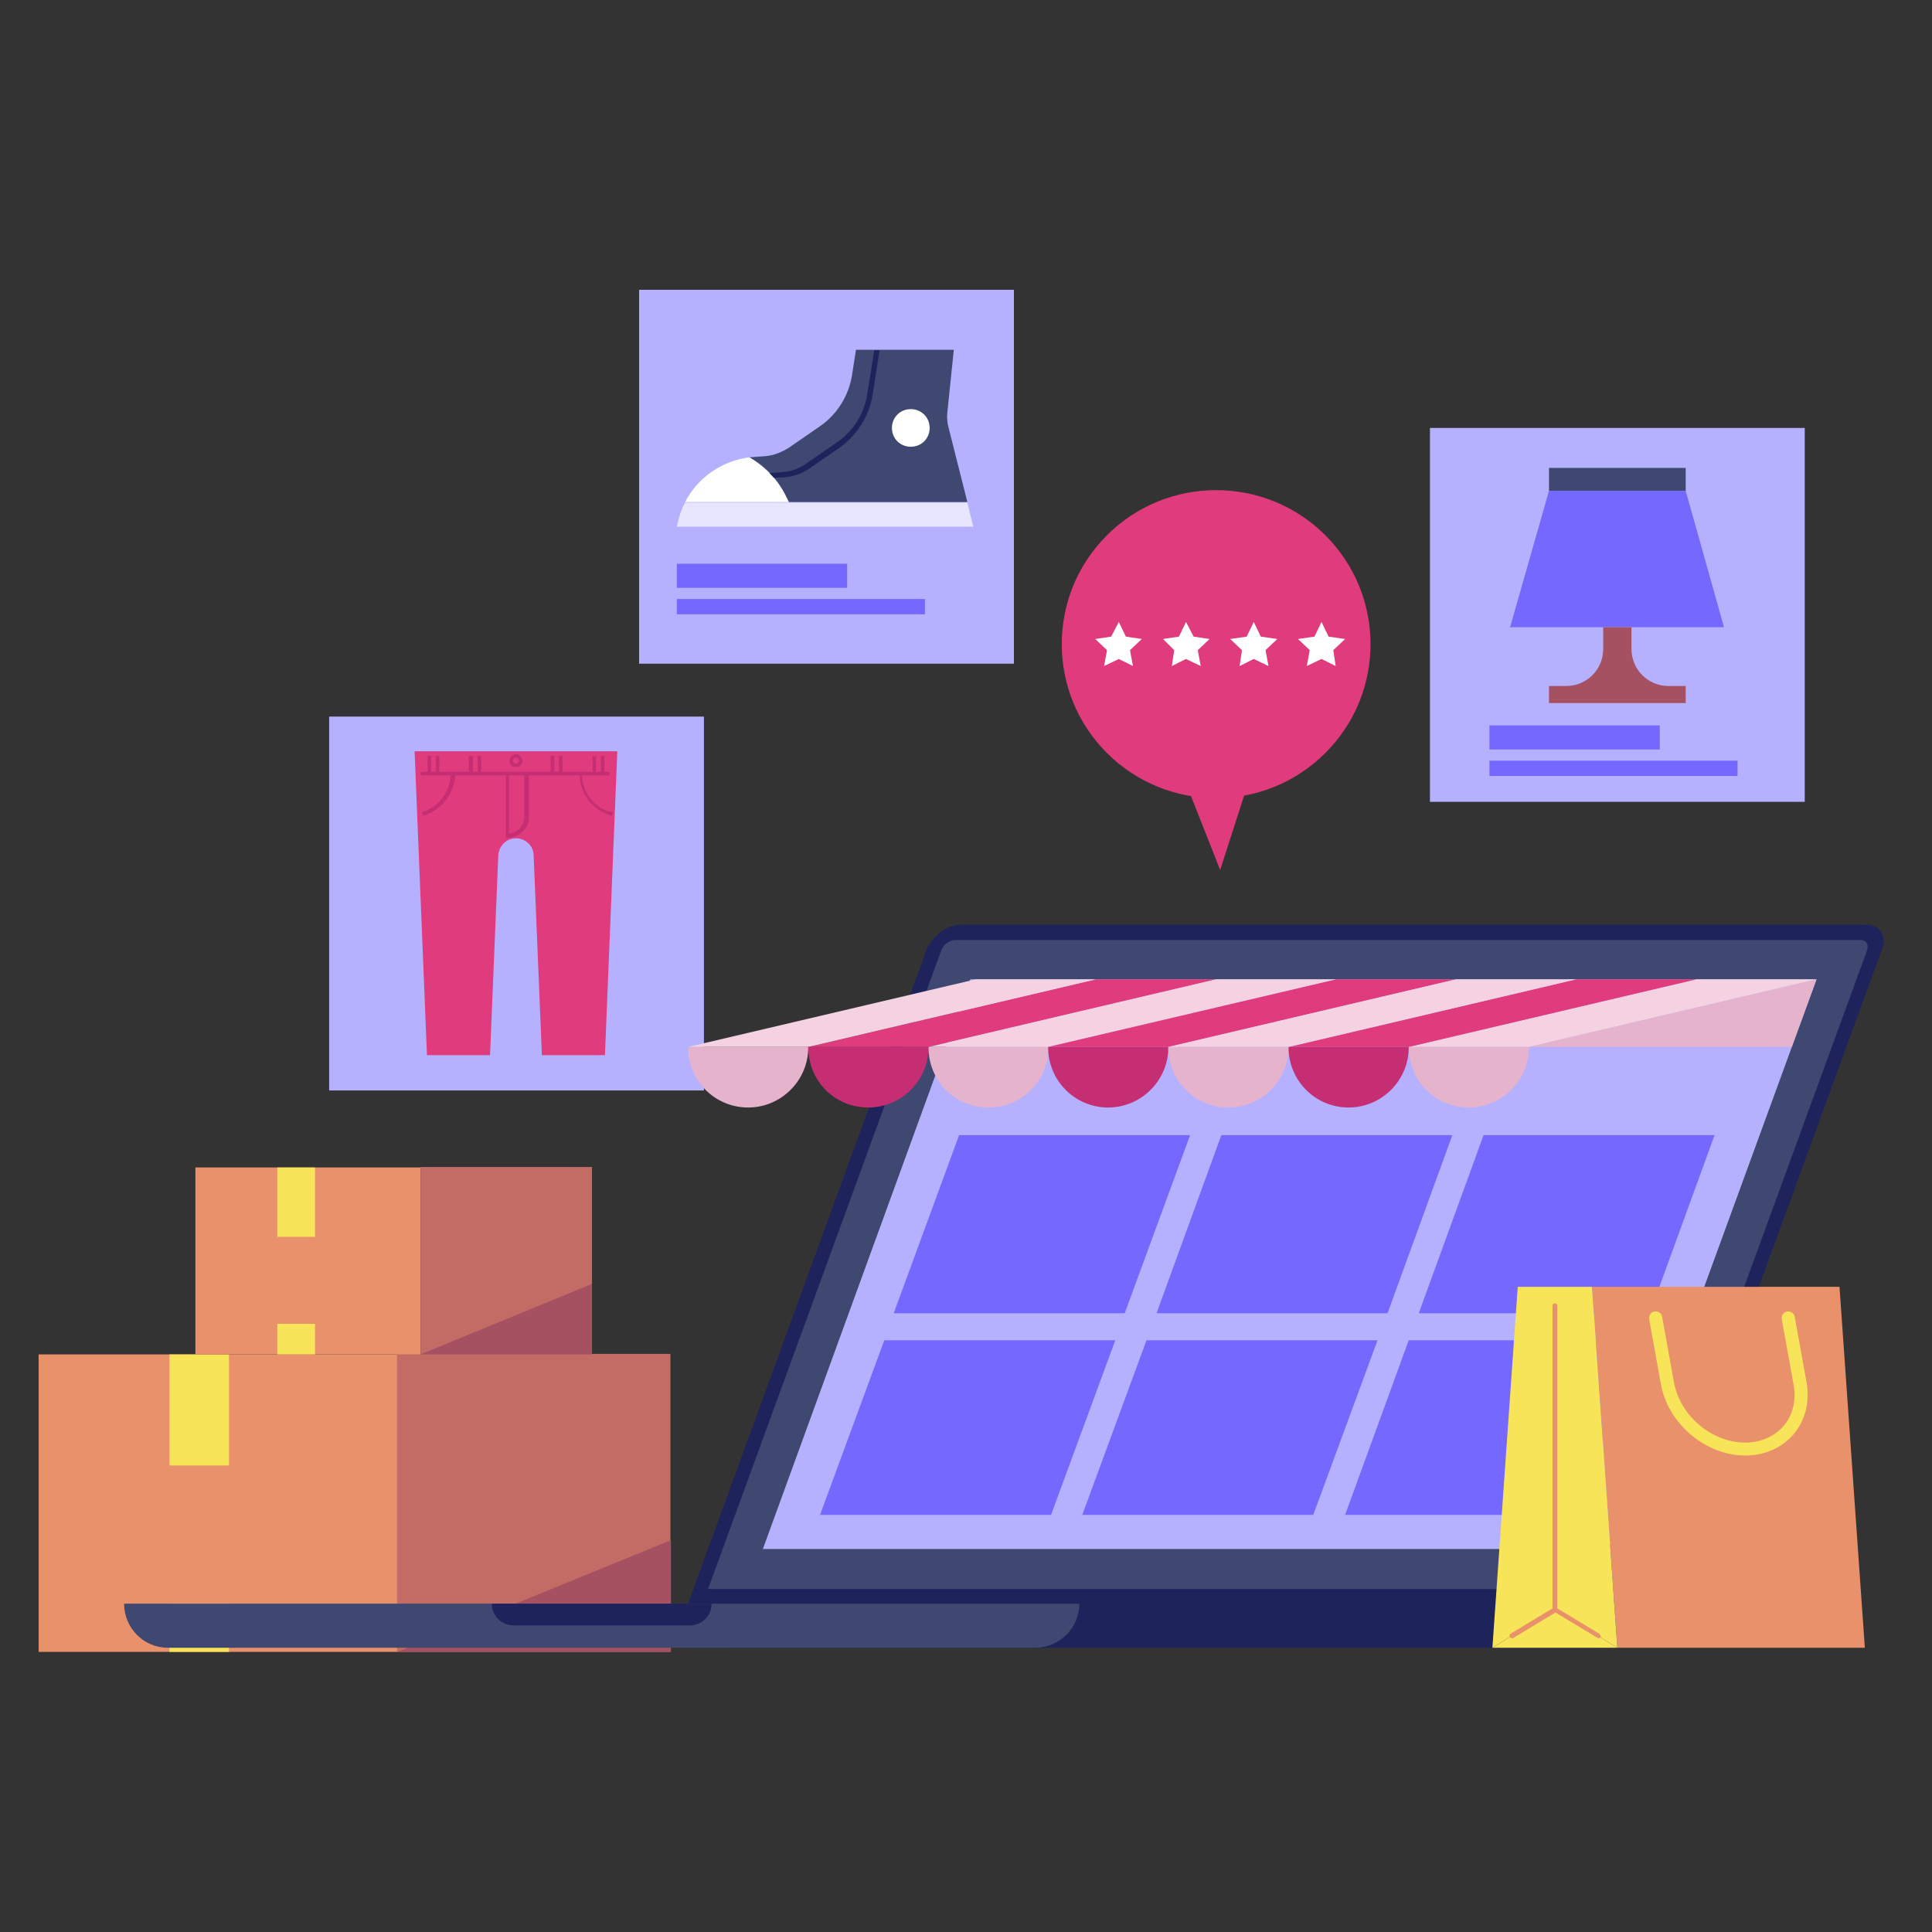 <svg width="200" height="200" viewBox="0 0 200 200" fill="none" xmlns="http://www.w3.org/2000/svg">
<rect x="0" y="0" width="200" height="200" fill="#333333" stroke="none"/>
<g clip-path="url(#clip0_382_3792)">
<path d="M137.196 77.955C143.438 71.728 143.438 61.633 137.196 55.407C130.955 49.181 120.835 49.181 114.593 55.407C108.352 61.633 108.352 71.728 114.593 77.955C120.835 84.181 130.955 84.181 137.196 77.955Z" fill="#DF3B7D"/>
<path d="M122.59 80.631L126.311 90.063L129.483 80.205L122.59 80.631Z" fill="#DF3B7D"/>
<path d="M115.819 64.383L116.551 65.904L118.198 66.148L116.978 67.304L117.283 68.947L115.819 68.217L114.293 68.947L114.598 67.304L113.378 66.148L115.025 65.904L115.819 64.383Z" fill="white"/>
<path d="M122.773 64.383L123.566 65.904L125.213 66.148L123.993 67.304L124.298 68.947L122.773 68.217L121.309 68.947L121.553 67.304L120.394 66.148L122.041 65.904L122.773 64.383Z" fill="white"/>
<path d="M129.788 64.383L130.52 65.904L132.228 66.148L131.008 67.304L131.313 68.947L129.788 68.217L128.324 68.947L128.568 67.304L127.348 66.148L129.056 65.904L129.788 64.383Z" fill="white"/>
<path d="M136.803 64.383L137.535 65.904L139.244 66.148L138.023 67.304L138.267 68.947L136.803 68.217L135.278 68.947L135.583 67.304L134.363 66.148L136.071 65.904L136.803 64.383Z" fill="white"/>
<path d="M104.96 30H66.162V68.704H104.96V30Z" fill="#B6B1FF"/>
<path d="M70.92 52.029C70.493 52.821 70.249 53.612 70.066 54.525H100.751L100.141 52.029H70.92Z" fill="#E7E5FF"/>
<path d="M98.067 42.719L98.738 36.207H88.611L88.184 38.946C87.818 41.015 86.659 42.901 84.89 44.118L81.718 46.309C80.986 46.796 80.071 47.161 79.217 47.222L77.57 47.344C79.217 48.257 80.62 49.717 81.413 51.482L81.657 51.969H100.141L98.128 43.997C98.067 43.571 98.006 43.145 98.067 42.719Z" fill="#3E4870"/>
<path d="M96.237 44.301C96.237 45.396 95.383 46.248 94.285 46.248C93.187 46.248 92.332 45.396 92.332 44.301C92.332 43.206 93.187 42.353 94.285 42.353C95.383 42.353 96.237 43.206 96.237 44.301Z" fill="white"/>
<path d="M79.888 49.474L79.522 48.987L81.047 48.865C81.901 48.804 82.694 48.5 83.426 48.013L86.598 45.822C88.306 44.666 89.465 42.84 89.77 40.832L90.502 36.268H91.052L90.32 40.954C89.954 43.084 88.733 45.031 86.964 46.309L83.792 48.5C82.999 49.047 82.084 49.352 81.169 49.413L79.888 49.474Z" fill="#1F235B"/>
<path d="M77.57 47.344C74.703 47.709 72.201 49.474 70.92 51.969H81.657L81.413 51.482C80.559 49.717 79.217 48.317 77.57 47.344Z" fill="white"/>
<path d="M87.696 58.358H70.066V60.853H87.696V58.358Z" fill="#7468FF"/>
<path d="M95.749 62.01H70.066V63.592H95.749V62.01Z" fill="#7468FF"/>
<path d="M72.872 74.18H34.074V112.884H72.872V74.18Z" fill="#B6B1FF"/>
<path d="M54.876 77.771H52.07H42.919L44.2 109.233H50.728L51.582 88.542C51.643 87.568 52.436 86.777 53.412 86.777C54.388 86.777 55.242 87.568 55.242 88.542L56.096 109.233H62.623L63.904 77.771H54.876Z" fill="#DF3B7D"/>
<path d="M62.745 83.917C61.281 83.308 60.305 81.848 60.244 80.266H62.928C63.05 80.266 63.111 80.205 63.111 80.083C63.111 79.962 63.05 79.901 62.928 79.901H62.562V78.258H62.196V79.901H61.708V78.258H61.342V79.901H58.231V78.258H57.865V79.901H57.377V78.258H57.011V79.901H49.813V78.258H49.447V79.901H48.959V78.258H48.532V79.901H45.481V78.258H45.115V79.901H44.627V78.258H44.261V79.901H43.712C43.59 79.901 43.529 79.962 43.529 80.083C43.529 80.205 43.59 80.266 43.712 80.266H46.64C46.579 81.848 45.603 83.248 44.139 83.917L43.651 84.1L43.834 84.465L44.383 84.221C45.969 83.552 47.007 81.97 47.129 80.266H52.375V86.716H52.558C53.778 86.716 54.754 85.743 54.754 84.586V80.266H60C60.061 81.97 61.098 83.552 62.745 84.221L63.294 84.465L63.477 84.1L62.745 83.917ZM54.266 84.586C54.266 85.499 53.534 86.23 52.68 86.29V80.266H54.266V84.586Z" fill="#C62E73"/>
<path d="M53.412 79.414C53.778 79.414 54.083 79.109 54.083 78.744C54.083 78.379 53.778 78.075 53.412 78.075C53.046 78.075 52.741 78.379 52.741 78.744C52.68 79.109 52.985 79.414 53.412 79.414ZM53.412 78.44C53.595 78.44 53.717 78.562 53.717 78.744C53.717 78.927 53.595 79.049 53.412 79.049C53.229 79.049 53.107 78.927 53.107 78.744C53.107 78.562 53.229 78.44 53.412 78.44Z" fill="#C62E73"/>
<path d="M186.826 44.301H148.028V83.004H186.826V44.301Z" fill="#B6B1FF"/>
<path d="M174.503 48.439H160.351V50.812H174.503V48.439Z" fill="#3E4870"/>
<path d="M178.468 64.93H156.324L160.35 50.812H174.503L178.468 64.93Z" fill="#7468FF"/>
<path d="M168.891 67.182V64.931H165.963V67.182C165.963 69.312 164.255 71.016 162.12 71.016H160.351V72.781H174.503V71.016H172.734C170.599 71.016 168.891 69.312 168.891 67.182Z" fill="#A55161"/>
<path d="M171.819 75.093H154.189V77.588H171.819V75.093Z" fill="#7468FF"/>
<path d="M179.871 78.745H154.189V80.327H179.871V78.745Z" fill="#7468FF"/>
<path d="M41.151 140.208H4V171.061H41.151V140.208Z" fill="#E8916A"/>
<path d="M41.099 171.006H69.404V140.153H41.099V171.006Z" fill="#C36B65"/>
<path d="M23.704 140.208H17.543V151.709H23.704V140.208Z" fill="#F8E459"/>
<path d="M23.704 166.01H17.543V171H23.704V166.01Z" fill="#F8E459"/>
<path d="M41.151 171L69.456 159.438V171H41.151Z" fill="#A55161"/>
<path d="M43.53 120.856H20.227V140.207H43.53V120.856Z" fill="#E8916A"/>
<path d="M43.532 140.159H61.284V120.807H43.532V140.159Z" fill="#C36B65"/>
<path d="M32.61 120.856H28.706V128.037H32.61V120.856Z" fill="#F8E459"/>
<path d="M32.61 137.043H28.706V140.207H32.61V137.043Z" fill="#F8E459"/>
<path d="M43.53 140.208L61.282 132.905V140.208H43.53Z" fill="#A55161"/>
<path d="M75.8 170.574H165.597C168.098 170.574 170.172 168.566 170.172 166.01H71.225C71.225 168.505 73.238 170.574 75.8 170.574Z" fill="#1F235B"/>
<path d="M17.359 170.574H107.156C109.657 170.574 111.731 168.566 111.731 166.01H12.845C12.845 168.505 14.858 170.574 17.359 170.574Z" fill="#3E4870"/>
<path d="M71.408 168.262H53.168C51.887 168.262 50.911 167.227 50.911 166.01H73.665C73.665 167.288 72.628 168.262 71.408 168.262Z" fill="#1F235B"/>
<path d="M193.17 95.723H99.469C98.066 95.723 96.48 96.879 95.931 98.279L71.225 166.01H170.111L194.817 98.279C195.366 96.879 194.634 95.723 193.17 95.723Z" fill="#1F235B"/>
<path d="M73.299 164.489L97.457 98.34C97.639 97.792 98.311 97.305 98.859 97.305H192.621C193.17 97.305 193.475 97.792 193.292 98.34L169.135 164.489H73.299Z" fill="#3E4870"/>
<path d="M78.973 160.35L100.446 101.382H188.046L166.512 160.35H78.973Z" fill="#B6B1FF"/>
<path d="M146.869 135.948H170.782L177.492 117.509H153.579L146.869 135.948Z" fill="#7468FF"/>
<path d="M123.2 117.509H99.287L92.515 135.948H116.428L123.2 117.509Z" fill="#7468FF"/>
<path d="M126.432 117.509L119.722 135.948H143.635L150.346 117.509H126.432Z" fill="#7468FF"/>
<path d="M145.831 138.747L139.243 156.821H163.156L169.745 138.747H145.831Z" fill="#7468FF"/>
<path d="M118.685 138.747L112.036 156.821H135.949L142.599 138.747H118.685Z" fill="#7468FF"/>
<path d="M91.539 138.747L84.89 156.821H108.803L115.452 138.747H91.539Z" fill="#7468FF"/>
<path d="M113.439 101.382L83.67 108.381H96.115L125.884 101.382H113.439Z" fill="#DF3B7D"/>
<path d="M100.995 101.382L71.225 108.381H83.67L113.439 101.382H100.995Z" fill="#F4D2E2"/>
<path d="M125.884 101.382L96.114 108.381H108.498L138.328 101.382H125.884Z" fill="#F4D2E2"/>
<path d="M175.601 101.382L145.832 108.381H158.276L188.046 101.382H175.601Z" fill="#F4D2E2"/>
<path d="M138.328 101.382L108.498 108.381H120.943L150.712 101.382H138.328Z" fill="#DF3B7D"/>
<path d="M163.157 101.382L133.387 108.381H145.832L175.601 101.382H163.157Z" fill="#DF3B7D"/>
<path d="M150.712 101.382L120.942 108.381H133.387L163.156 101.382H150.712Z" fill="#F4D2E2"/>
<path d="M71.225 108.381H83.67V108.441C83.67 111.849 80.864 114.649 77.447 114.649C74.031 114.649 71.225 111.91 71.225 108.381Z" fill="#E5B3CC"/>
<path d="M83.67 108.381H96.115V108.441C96.115 111.849 93.308 114.649 89.892 114.649C86.415 114.649 83.67 111.91 83.67 108.381Z" fill="#C62E73"/>
<path d="M96.114 108.381H108.559V108.441C108.559 111.849 105.753 114.649 102.337 114.649C98.859 114.649 96.114 111.91 96.114 108.381Z" fill="#E5B3CC"/>
<path d="M108.498 108.381H120.943V108.441C120.943 111.849 118.136 114.649 114.72 114.649C111.304 114.649 108.498 111.91 108.498 108.381Z" fill="#C62E73"/>
<path d="M120.942 108.381H133.387V108.441C133.387 111.849 130.581 114.649 127.165 114.649C123.749 114.649 120.942 111.91 120.942 108.381Z" fill="#E5B3CC"/>
<path d="M133.387 108.381H145.832V108.441C145.832 111.849 143.026 114.649 139.609 114.649C136.193 114.649 133.387 111.91 133.387 108.381Z" fill="#C62E73"/>
<path d="M145.832 108.381H158.276V108.441C158.276 111.849 155.47 114.649 152.054 114.649C148.638 114.649 145.832 111.91 145.832 108.381Z" fill="#E5B3CC"/>
<path d="M158.276 108.381H185.484L188.046 101.382L158.276 108.381Z" fill="#E5B3CC"/>
<path d="M190.425 133.209H164.804L167.427 170.574H193.048L190.425 133.209Z" fill="#E8916A"/>
<path d="M167.427 170.574L164.804 133.209H160.96V166.618L167.427 170.574Z" fill="#F8E459"/>
<path d="M160.96 166.618L154.494 170.574H167.427L160.96 166.618Z" fill="#F8E459"/>
<path d="M160.96 133.209H157.117L154.494 170.574L160.96 166.618V133.209Z" fill="#F8E459"/>
<path d="M180.664 150.675C176.577 150.675 172.673 147.388 171.941 143.311L170.721 136.556C170.66 136.191 170.904 135.826 171.27 135.765C171.636 135.704 172.002 135.948 172.063 136.313L173.283 143.068C173.893 146.536 177.187 149.336 180.664 149.336C182.25 149.336 183.653 148.727 184.629 147.632C185.605 146.476 185.971 144.954 185.666 143.311L184.446 136.556C184.385 136.191 184.629 135.826 184.995 135.765C185.361 135.704 185.727 135.948 185.788 136.313L187.009 143.068C187.375 145.137 186.887 147.023 185.666 148.484C184.446 149.883 182.677 150.675 180.664 150.675Z" fill="#F8E459"/>
<path d="M165.536 169.113L161.205 166.497V135.157C161.205 135.035 161.083 134.913 160.961 134.913C160.839 134.913 160.717 135.035 160.717 135.157V166.497L156.385 169.113C156.263 169.174 156.202 169.357 156.324 169.478C156.385 169.539 156.446 169.6 156.568 169.6C156.629 169.6 156.69 169.6 156.69 169.539L161.022 166.923L165.353 169.539C165.414 169.539 165.414 169.6 165.475 169.6C165.536 169.6 165.658 169.539 165.719 169.478C165.719 169.357 165.658 169.174 165.536 169.113Z" fill="#E8916A"/>
</g>
<defs>
<clipPath id="clip0_382_3792">
<rect width="191" height="141" fill="white" transform="translate(4 30)"/>
</clipPath>
</defs>
</svg>
